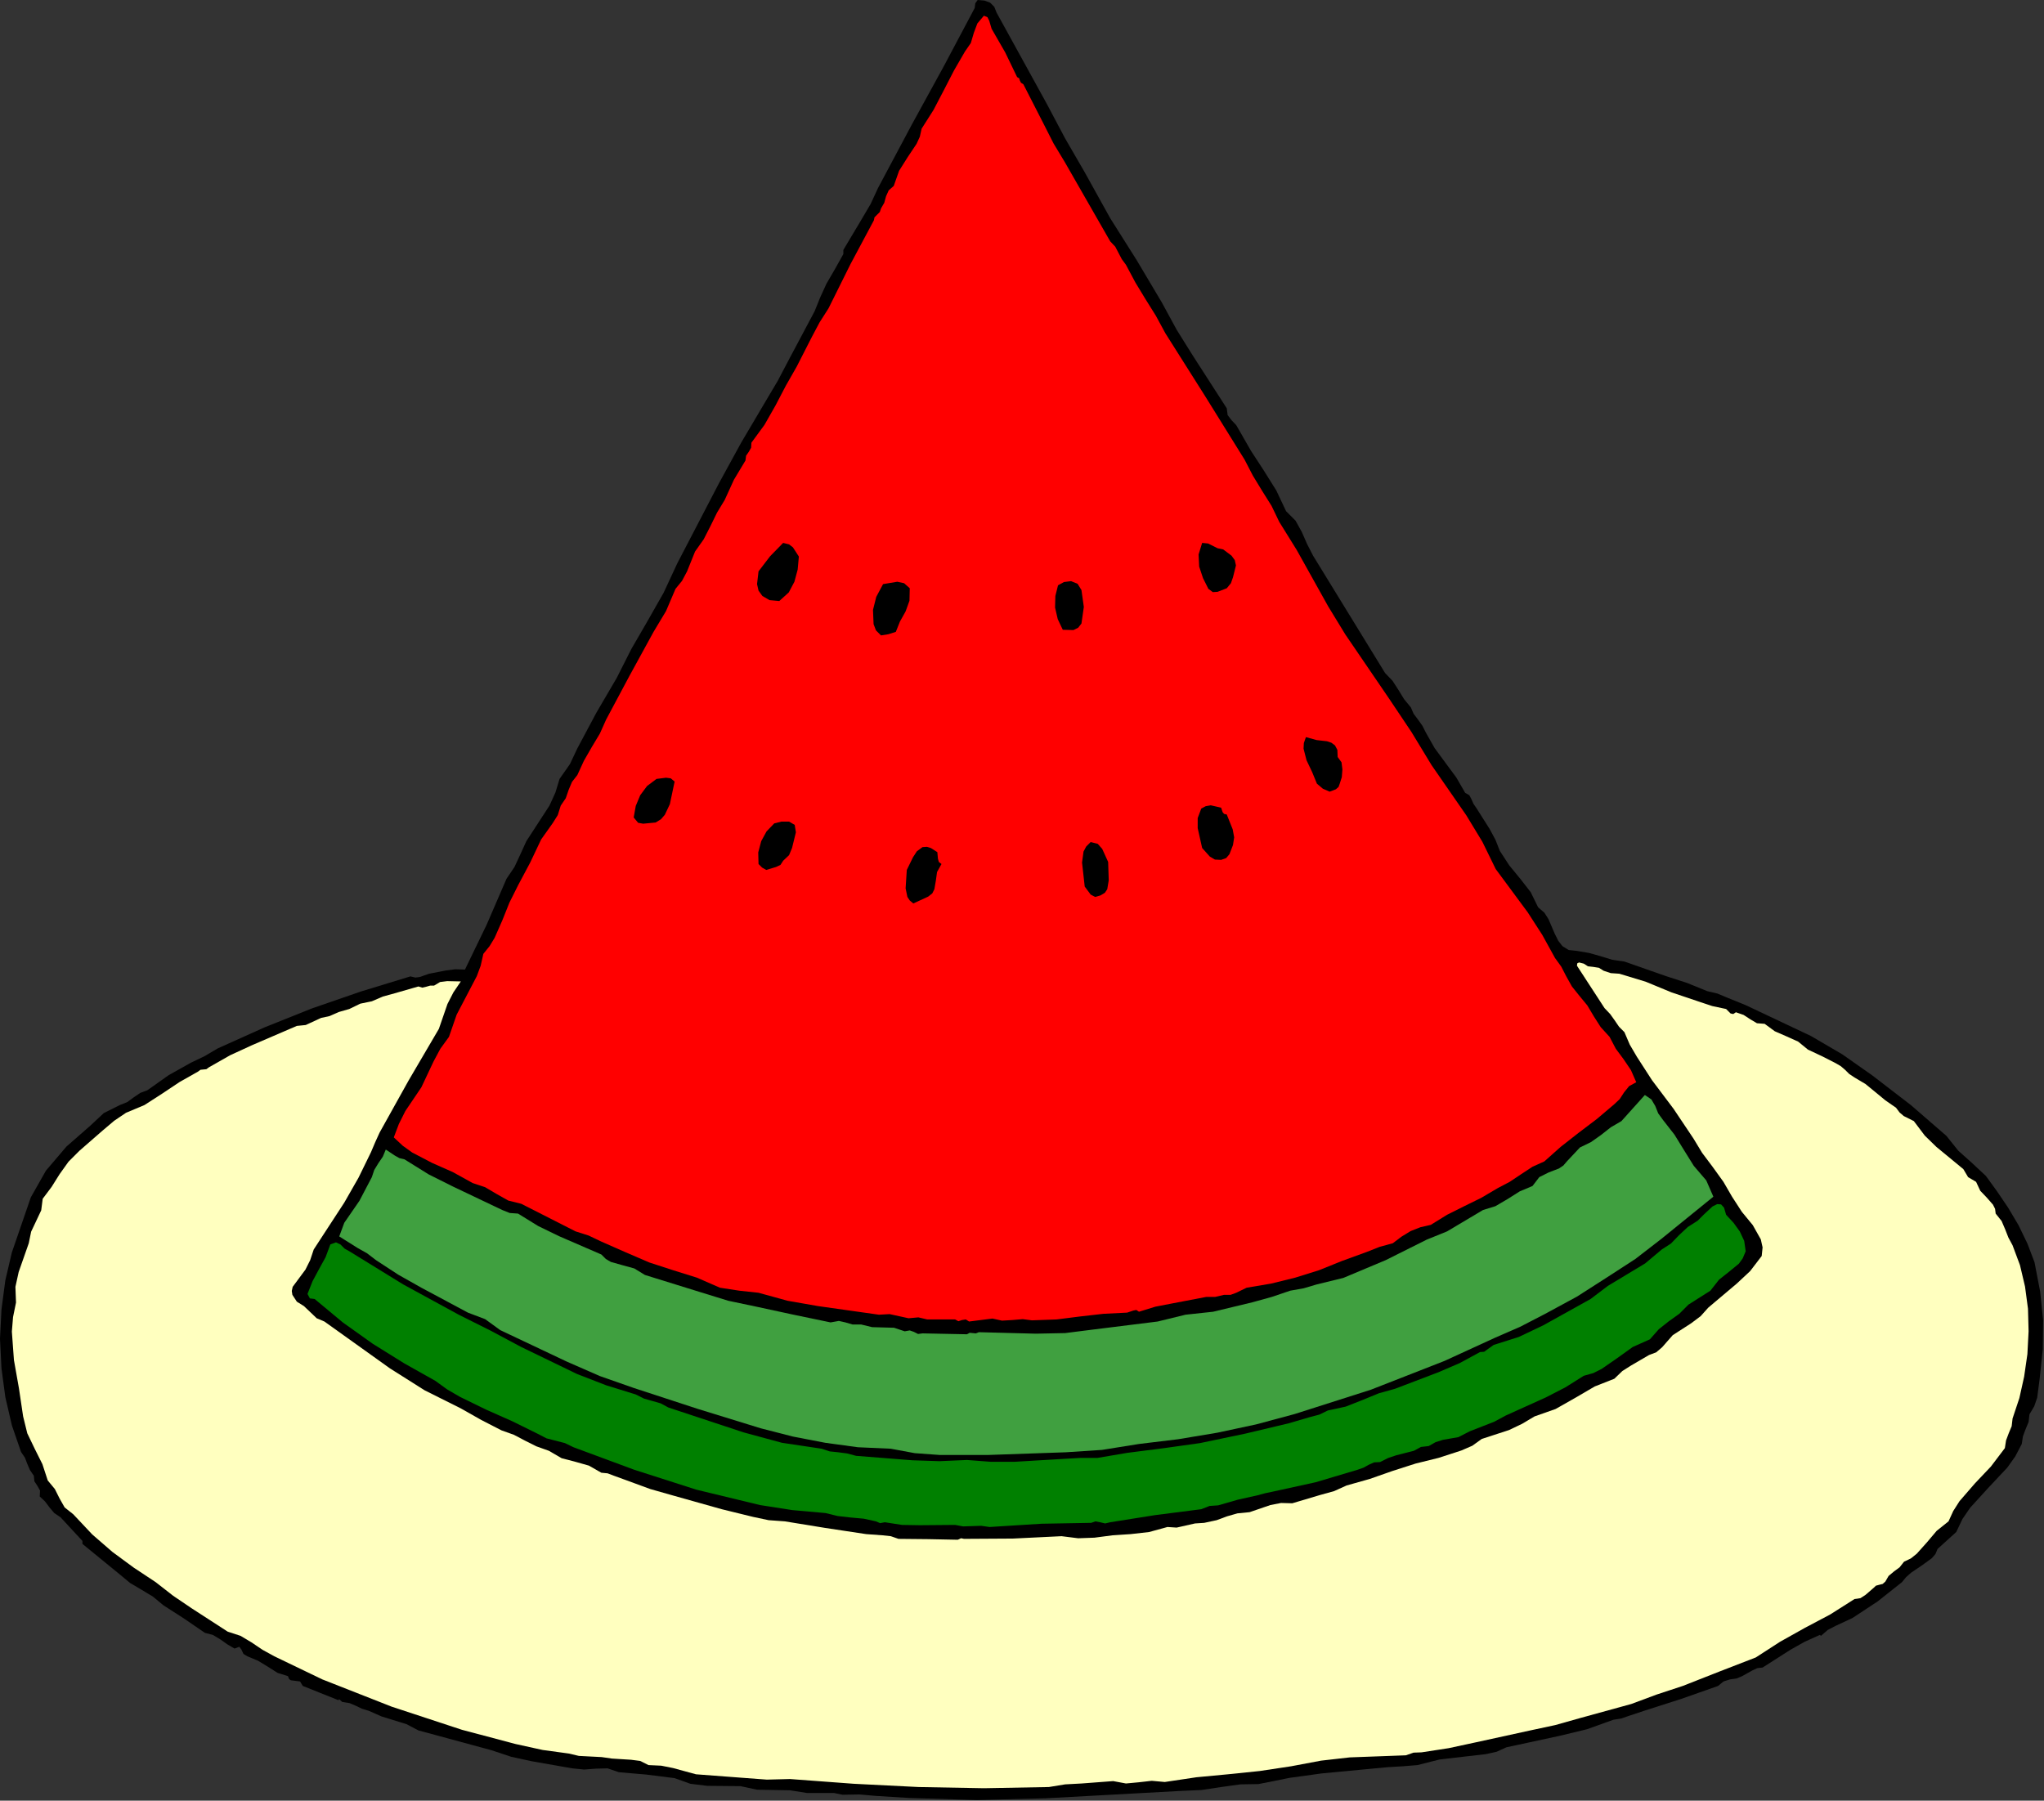 <?xml version="1.0" encoding="UTF-8" standalone="no"?>
<svg
   xmlns:dc="http://purl.org/dc/elements/1.1/"
   xmlns:cc="http://creativecommons.org/ns#"
   xmlns:rdf="http://www.w3.org/1999/02/22-rdf-syntax-ns#"
   xmlns:svg="http://www.w3.org/2000/svg"
   xmlns="http://www.w3.org/2000/svg"
   xmlns:sodipodi="http://sodipodi.sourceforge.net/DTD/sodipodi-0.dtd"
   xmlns:inkscape="http://www.inkscape.org/namespaces/inkscape"
   version="1.0"
   width="175.082mm"
   height="154.254mm"
   id="svg58"
   sodipodi:docname="JSSMJ011.WMF">
  <rect width="100%" height="100%" fill="#333333" stroke="none"/>
  <sodipodi:namedview
     pagecolor="#ffffff"
     bordercolor="#666666"
     borderopacity="1"
     objecttolerance="10"
     gridtolerance="10"
     guidetolerance="10"
     inkscape:pageopacity="0"
     inkscape:pageshadow="2"
     inkscape:window-width="640"
     inkscape:window-height="480"
     id="namedview60" />
  <defs
     id="defs6">
    <clipPath
       clipPathUnits="userSpaceOnUse"
       id="clipWmfPath1">
      <path
         d="M 0,0 L 661.632,0 L 661.632,582.912 L 0,582.912 z"
         id="path2" />
    </clipPath>
    <pattern
       id="WMFhbasepattern"
       patternUnits="userSpaceOnUse"
       width="6"
       height="6"
       x="0"
       y="0" />
  </defs>
  <path
     style="fill:#000000;fill-rule:evenodd;fill-opacity:1;stroke:none;"
     clip-path="url(#clipWmfPath1)"
     d="  M 322.656,4.128   L 338.88,33.6   L 344.832,44.832   L 351.168,55.776   L 359.424,70.656   L 367.968,84.192   L 376.128,97.92   L 380.928,106.752   L 386.208,115.2   L 397.152,132.192   L 397.44,134.4   L 398.688,136.032   L 400.224,137.664   L 401.28,139.488   L 405.024,146.016   L 409.152,152.352   L 413.184,158.784   L 416.352,165.504   L 419.424,168.576   L 421.44,172.224   L 423.168,176.16   L 425.088,179.904   L 448.416,217.92   L 450.816,220.416   L 452.736,223.392   L 454.56,226.368   L 456.768,229.056   L 457.632,231.072   L 459.072,232.992   L 460.512,235.008   L 461.568,237.12   L 464.448,242.208   L 467.904,246.912   L 471.456,251.712   L 474.336,256.704   L 475.68,257.472   L 476.352,258.72   L 477.024,260.256   L 477.888,261.504   L 482.208,268.32   L 484.128,271.872   L 485.568,275.52   L 488.64,280.224   L 492.192,284.544   L 495.552,288.864   L 497.952,293.76   L 499.968,295.488   L 501.312,297.6   L 503.328,302.304   L 504.48,304.608   L 505.824,306.336   L 507.84,307.584   L 510.528,307.872   L 514.464,308.544   L 518.208,309.6   L 521.952,310.752   L 525.888,311.328   L 539.328,316.032   L 546.144,318.24   L 552.768,320.928   L 556.032,321.696   L 559.008,322.944   L 565.152,325.44   L 586.272,335.424   L 596.448,341.376   L 606.144,348.192   L 618.624,357.792   L 630.144,367.776   L 633.984,372.576   L 638.496,376.608   L 642.912,380.736   L 646.464,385.632   L 650.112,391.008   L 653.472,396.672   L 656.352,402.624   L 658.656,408.672   L 660.48,418.176   L 661.44,427.392   L 661.344,436.8   L 660.288,446.688   L 659.52,452.544   L 658.56,455.328   L 657.024,457.92   L 656.736,460.416   L 655.776,462.72   L 654.912,465.024   L 654.528,467.52   L 652.416,471.552   L 649.824,475.2   L 643.776,481.632   L 637.824,488.16   L 635.328,491.808   L 633.312,496.032   L 627.264,501.504   L 626.592,503.136   L 625.44,504.48   L 622.272,506.784   L 618.72,509.184   L 617.088,510.624   L 615.744,512.256   L 607.872,518.496   L 599.712,523.872   L 594.336,526.368   L 591.744,527.712   L 589.536,529.632   L 589.152,529.344   L 584.256,531.552   L 579.648,534.144   L 570.624,539.904   L 568.896,540.096   L 567.264,540.864   L 564,542.688   L 562.176,543.456   L 560.064,543.744   L 557.952,544.416   L 556.224,545.856   L 544.224,550.08   L 532.224,553.92   L 527.328,555.552   L 524.832,556.416   L 522.336,556.8   L 513.792,559.872   L 505.056,561.984   L 487.68,565.728   L 484.512,567.168   L 481.056,567.936   L 473.568,568.8   L 466.08,569.664   L 458.88,571.488   L 454.176,571.872   L 449.28,572.16   L 427.968,574.176   L 417.504,575.616   L 407.424,577.632   L 401.568,577.728   L 395.328,578.592   L 388.992,579.552   L 382.464,579.84   L 338.496,582.24   L 316.224,582.816   L 294.528,582.144   L 283.68,581.472   L 278.208,580.992   L 272.736,581.088   L 269.952,580.512   L 267.072,580.512   L 261.216,580.512   L 255.744,579.648   L 250.368,579.552   L 245.088,579.456   L 239.712,578.304   L 228.96,578.208   L 223.488,577.536   L 218.4,575.712   L 209.28,574.56   L 200.352,573.792   L 196.704,572.544   L 192.96,572.64   L 189.12,572.928   L 185.28,572.544   L 172.128,570.24   L 165.504,568.8   L 159.168,566.688   L 135.456,560.256   L 131.616,558.24   L 127.584,556.992   L 123.552,555.744   L 119.424,553.92   L 117.216,553.248   L 115.2,552.288   L 113.184,551.424   L 110.784,551.04   L 109.824,550.176   L 109.536,550.464   L 103.776,548.16   L 98.016,545.856   L 97.152,544.416   L 95.712,544.224   L 94.176,544.032   L 93.6,543.648   L 93.216,542.688   L 89.856,541.632   L 86.688,539.616   L 83.52,537.696   L 80.064,536.256   L 78.816,535.488   L 78.144,534.048   L 77.472,533.184   L 75.936,533.76   L 73.632,532.416   L 71.328,530.784   L 68.928,529.344   L 66.336,528.672   L 59.616,524.064   L 52.896,519.744   L 49.536,516.96   L 45.888,514.752   L 42.144,512.544   L 38.784,509.76   L 26.688,499.872   L 26.688,498.912   L 19.584,491.232   L 17.568,489.888   L 16.032,488.064   L 14.592,486.144   L 12.864,484.512   L 12.96,482.592   L 12.096,481.056   L 11.136,479.616   L 10.944,477.792   L 9.696,475.968   L 8.832,473.952   L 8.064,471.936   L 6.816,470.112   L 3.84,461.472   L 1.728,452.352   L 0.48,443.04   L 0,433.44   L 0.48,423.936   L 1.728,414.528   L 3.84,405.504   L 6.816,396.864   L 9.984,387.648   L 14.88,379.008   L 21.504,371.232   L 29.184,364.512   L 33.6,360.384   L 38.784,357.792   L 41.184,356.832   L 43.296,355.296   L 45.408,353.856   L 47.712,352.992   L 54.624,348.096   L 61.824,344.064   L 66.24,341.952   L 70.464,339.456   L 85.632,332.64   L 100.992,326.496   L 116.832,321.024   L 132.864,316.128   L 134.496,316.512   L 135.936,316.32   L 138.912,315.264   L 144.384,314.208   L 147.36,313.824   L 150.528,313.92   L 157.536,299.424   L 163.968,284.544   L 166.56,280.704   L 168.48,276.576   L 170.4,272.352   L 172.896,268.512   L 177.888,260.832   L 179.808,256.608   L 181.152,252.192   L 184.512,247.392   L 186.912,242.304   L 193.056,230.784   L 199.68,219.456   L 204.384,210.144   L 209.664,201.024   L 214.848,191.904   L 219.264,182.4   L 232.8,156.384   L 240,143.232   L 247.488,130.56   L 251.808,123.264   L 255.744,115.776   L 263.712,100.8   L 265.536,96.288   L 267.552,91.872   L 270.336,87.072   L 273.024,82.272   L 273.024,80.928   L 278.976,70.944   L 281.856,66.048   L 284.256,60.864   L 295.2,40.32   L 305.568,21.408   L 315.552,2.592   L 315.744,1.056   L 316.512,0   L 318.72,0.192   L 320.544,0.864   L 321.888,2.208   L 322.656,4.128  z "
     id="path8" />
  <path
     style="fill:#ff0000;fill-rule:evenodd;fill-opacity:1;stroke:none;"
     clip-path="url(#clipWmfPath1)"
     d="  M 321.024,9.312   L 325.44,16.992   L 329.28,24.96   L 329.952,25.344   L 330.144,26.016   L 330.528,26.784   L 331.296,27.264   L 337.824,40.032   L 341.088,46.464   L 344.736,52.512   L 359.424,78.144   L 361.056,79.872   L 362.112,81.888   L 363.168,83.904   L 364.512,85.728   L 367.584,91.488   L 370.848,96.864   L 374.208,102.24   L 377.28,107.904   L 390.144,128.256   L 402.912,148.8   L 405.6,153.984   L 408.576,158.88   L 411.648,163.776   L 414.144,168.96   L 419.808,178.08   L 424.896,187.2   L 429.984,196.32   L 435.552,205.44   L 449.76,226.272   L 456.96,237.024   L 463.488,247.776   L 474.72,264   L 479.904,272.544   L 484.224,281.376   L 494.592,295.392   L 499.296,302.688   L 503.424,310.176   L 505.44,312.96   L 507.072,316.128   L 508.896,319.392   L 511.2,322.272   L 513.888,325.536   L 516,329.088   L 518.208,332.544   L 521.088,335.712   L 523.104,339.552   L 525.6,342.912   L 528,346.464   L 529.728,350.4   L 527.424,351.648   L 525.792,353.664   L 524.352,355.872   L 522.624,357.504   L 516.96,362.304   L 511.008,366.816   L 505.248,371.328   L 499.968,376.032   L 496.128,377.76   L 492.48,380.16   L 488.736,382.656   L 484.896,384.672   L 479.52,387.84   L 474.048,390.528   L 468.48,393.312   L 463.2,396.576   L 459.84,397.344   L 456.672,398.592   L 453.696,400.416   L 450.912,402.528   L 446.688,403.68   L 442.56,405.312   L 434.4,408.288   L 427.008,411.264   L 419.328,413.664   L 411.552,415.584   L 403.584,416.928   L 400.224,418.56   L 398.4,419.232   L 396.288,419.232   L 393.408,419.904   L 390.528,419.904   L 379.488,422.016   L 374.016,423.072   L 368.736,424.704   L 367.872,424.128   L 366.912,424.32   L 364.896,424.992   L 357.216,425.376   L 349.632,426.24   L 342.048,427.2   L 334.08,427.488   L 331.104,427.104   L 327.744,427.392   L 324.384,427.584   L 321.312,426.912   L 313.728,427.872   L 312.672,427.2   L 311.424,427.392   L 310.272,427.776   L 309.216,427.2   L 302.976,427.2   L 300.192,427.2   L 297.312,426.528   L 294.144,426.816   L 291.072,426.144   L 288,425.472   L 284.544,425.664   L 264.864,422.88   L 254.976,421.152   L 245.568,418.56   L 239.328,417.888   L 233.088,416.928   L 225.6,413.664   L 217.92,411.264   L 210.24,408.768   L 202.656,405.504   L 194.592,401.952   L 190.56,400.032   L 186.336,398.688   L 168.768,389.76   L 164.544,388.704   L 160.8,386.592   L 157.056,384.384   L 153.024,383.04   L 146.592,379.488   L 139.872,376.512   L 133.44,373.152   L 130.368,370.944   L 127.488,368.256   L 129.12,363.936   L 131.232,359.712   L 136.416,352.032   L 140.352,343.68   L 142.56,339.552   L 145.344,335.712   L 147.84,328.512   L 151.104,322.272   L 154.368,316.032   L 155.616,312.672   L 156.48,308.832   L 158.496,306.336   L 160.128,303.648   L 162.624,297.984   L 164.928,292.224   L 167.712,286.656   L 171.648,279.264   L 175.2,271.776   L 178.944,266.496   L 180.576,263.904   L 181.536,260.832   L 183.168,258.432   L 184.128,255.648   L 185.184,253.152   L 186.912,250.944   L 189.024,246.336   L 191.616,241.824   L 194.208,237.504   L 196.224,232.992   L 203.808,218.784   L 211.584,204.576   L 215.616,197.856   L 218.688,190.656   L 220.8,188.064   L 222.432,184.992   L 225.024,178.56   L 227.808,174.624   L 230.016,170.304   L 232.128,165.984   L 234.624,161.856   L 237.6,155.328   L 241.344,149.088   L 241.536,147.552   L 242.4,146.304   L 243.168,144.96   L 243.264,143.328   L 247.488,137.568   L 251.04,131.328   L 254.4,124.896   L 257.952,118.656   L 262.848,109.056   L 265.344,104.352   L 268.224,99.84   L 275.328,85.536   L 282.912,71.328   L 283.104,70.368   L 283.968,69.504   L 284.832,68.64   L 285.216,67.488   L 286.272,65.664   L 286.848,63.552   L 287.712,61.632   L 289.344,60.192   L 291.072,55.296   L 293.856,50.88   L 296.736,46.56   L 297.792,44.256   L 298.368,41.664   L 302.208,35.616   L 305.568,29.184   L 308.832,22.848   L 312.384,16.704   L 314.304,13.92   L 315.264,10.656   L 316.416,7.584   L 318.528,5.088   L 319.68,5.568   L 320.256,6.72   L 321.024,9.312  z "
     id="path10" />
  <path
     style="fill:#000000;fill-rule:evenodd;fill-opacity:1;stroke:none;"
     clip-path="url(#clipWmfPath1)"
     d="  M 258.624,180.192   L 258.24,184.416   L 257.184,188.352   L 255.36,191.808   L 252.288,194.592   L 249.12,194.304   L 246.816,192.96   L 245.568,191.232   L 245.088,189.12   L 245.568,184.992   L 249.312,180.096   L 253.536,175.776   L 255.456,176.256   L 256.704,177.216   L 258.624,180.192  z "
     id="path12" />
  <path
     style="fill:#000000;fill-rule:evenodd;fill-opacity:1;stroke:none;"
     clip-path="url(#clipWmfPath1)"
     d="  M 396,177.888   L 398.688,179.904   L 399.744,181.344   L 400.128,183.072   L 399.168,186.912   L 398.496,188.832   L 397.152,190.464   L 394.176,191.616   L 392.64,191.712   L 391.2,190.656   L 389.472,187.2   L 388.224,183.456   L 388.032,179.52   L 389.184,175.776   L 391.104,175.968   L 392.64,176.736   L 394.176,177.504   L 396,177.888  z "
     id="path14" />
  <path
     style="fill:#000000;fill-rule:evenodd;fill-opacity:1;stroke:none;"
     clip-path="url(#clipWmfPath1)"
     d="  M 395.616,185.664   L 395.136,186.432   L 394.368,187.2   L 393.312,186.048   L 392.448,184.416   L 392.064,180.864   L 395.04,182.496   L 396.096,183.84   L 395.616,185.664  z "
     id="path16" />
  <path
     style="fill:#000000;fill-rule:evenodd;fill-opacity:1;stroke:none;"
     clip-path="url(#clipWmfPath1)"
     d="  M 254.784,181.44   L 255.168,183.552   L 254.88,185.568   L 252.864,189.12   L 251.52,190.08   L 249.984,189.792   L 249.216,188.448   L 249.12,187.392   L 250.176,185.472   L 251.808,183.744   L 252.48,181.44   L 254.784,181.44  z "
     id="path18" />
  <path
     style="fill:#000000;fill-rule:evenodd;fill-opacity:1;stroke:none;"
     clip-path="url(#clipWmfPath1)"
     d="  M 294.528,190.464   L 294.432,194.496   L 293.184,197.952   L 291.36,201.216   L 290.016,204.576   L 287.616,205.344   L 285.216,205.728   L 283.584,204.096   L 282.816,202.08   L 282.624,197.472   L 283.68,193.248   L 285.888,189.12   L 290.496,188.352   L 292.704,188.832   L 294.528,190.464  z "
     id="path20" />
  <path
     style="fill:#000000;fill-rule:evenodd;fill-opacity:1;stroke:none;"
     clip-path="url(#clipWmfPath1)"
     d="  M 350.112,191.04   L 350.88,196.512   L 350.112,201.888   L 349.056,203.232   L 347.52,204   L 344.064,203.904   L 342.432,200.448   L 341.568,196.704   L 341.664,192.96   L 342.528,189.504   L 344.448,188.448   L 346.752,188.16   L 348.864,189.024   L 350.112,191.04  z "
     id="path22" />
  <path
     style="fill:#000000;fill-rule:evenodd;fill-opacity:1;stroke:none;"
     clip-path="url(#clipWmfPath1)"
     d="  M 290.688,193.344   L 289.44,197.664   L 288.384,199.584   L 286.752,200.928   L 286.752,196.704   L 288.096,192.672   L 289.536,192.768   L 290.688,193.344  z "
     id="path24" />
  <path
     style="fill:#000000;fill-rule:evenodd;fill-opacity:1;stroke:none;"
     clip-path="url(#clipWmfPath1)"
     d="  M 347.328,198.72   L 346.752,198.912   L 346.368,199.392   L 345.504,198.048   L 345.312,196.32   L 345.312,192.96   L 345.984,192.672   L 347.424,195.552   L 347.712,197.184   L 347.328,198.72  z "
     id="path26" />
  <path
     style="fill:#000000;fill-rule:evenodd;fill-opacity:1;stroke:none;"
     clip-path="url(#clipWmfPath1)"
     d="  M 433.056,245.088   L 434.304,246.816   L 434.592,249.12   L 434.4,251.616   L 433.728,253.728   L 433.344,254.784   L 432.48,255.552   L 430.464,256.32   L 428.256,255.36   L 426.336,253.728   L 424.8,249.984   L 422.976,246.144   L 422.016,242.4   L 422.112,240.576   L 422.784,238.656   L 426.24,239.616   L 429.6,240   L 431.04,240.48   L 432.192,241.344   L 432.96,242.784   L 433.056,245.088  z "
     id="path28" />
  <path
     style="fill:#000000;fill-rule:evenodd;fill-opacity:1;stroke:none;"
     clip-path="url(#clipWmfPath1)"
     d="  M 430.752,248.928   L 431.136,251.904   L 429.984,251.616   L 429.12,250.752   L 427.584,248.64   L 427.68,247.392   L 427.008,246.144   L 426.624,244.8   L 427.296,243.456   L 429.504,243.648   L 430.08,245.184   L 430.272,247.296   L 430.752,248.928  z "
     id="path30" />
  <path
     style="fill:#000000;fill-rule:evenodd;fill-opacity:1;stroke:none;"
     clip-path="url(#clipWmfPath1)"
     d="  M 218.4,253.056   L 216.864,260.352   L 215.232,263.808   L 213.984,265.248   L 212.256,266.304   L 208.224,266.688   L 206.592,266.4   L 205.152,264.672   L 205.824,260.928   L 207.264,257.472   L 209.472,254.496   L 212.544,252.192   L 215.616,251.808   L 217.152,252   L 218.4,253.056  z "
     id="path32" />
  <path
     style="fill:#000000;fill-rule:evenodd;fill-opacity:1;stroke:none;"
     clip-path="url(#clipWmfPath1)"
     d="  M 213.6,257.664   L 212.832,260.352   L 212.064,261.408   L 210.912,262.176   L 210.336,262.176   L 211.488,259.392   L 212.256,258.24   L 213.6,257.664  z "
     id="path34" />
  <path
     style="fill:#000000;fill-rule:evenodd;fill-opacity:1;stroke:none;"
     clip-path="url(#clipWmfPath1)"
     d="  M 395.328,261.504   L 395.808,262.944   L 396.288,263.52   L 397.152,263.712   L 399.072,268.512   L 399.552,271.104   L 399.168,273.6   L 398.016,276.576   L 396.96,277.824   L 395.328,278.4   L 393.312,278.304   L 391.68,277.344   L 389.184,274.56   L 387.744,268.128   L 387.744,264.864   L 388.896,261.792   L 390.336,261.024   L 391.968,260.736   L 395.328,261.504  z "
     id="path36" />
  <path
     style="fill:#000000;fill-rule:evenodd;fill-opacity:1;stroke:none;"
     clip-path="url(#clipWmfPath1)"
     d="  M 395.328,272.64   L 394.368,273.504   L 393.024,273.6   L 392.256,271.392   L 392.064,268.896   L 392.736,264.288   L 394.176,266.016   L 394.944,268.128   L 395.328,272.64  z "
     id="path38" />
  <path
     style="fill:#000000;fill-rule:evenodd;fill-opacity:1;stroke:none;"
     clip-path="url(#clipWmfPath1)"
     d="  M 257.664,269.472   L 256.416,274.56   L 255.456,276.864   L 253.536,278.688   L 252.672,280.032   L 251.232,280.704   L 248.064,281.664   L 246.72,280.896   L 245.568,279.744   L 245.472,276   L 246.432,272.352   L 248.16,269.184   L 250.656,266.592   L 252.96,266.016   L 255.456,266.016   L 257.28,267.072   L 257.664,269.472  z "
     id="path40" />
  <path
     style="fill:#000000;fill-rule:evenodd;fill-opacity:1;stroke:none;"
     clip-path="url(#clipWmfPath1)"
     d="  M 251.616,276.576   L 250.368,276.576   L 251.328,272.928   L 252.48,271.488   L 254.112,270.432   L 251.616,276.576  z "
     id="path42" />
  <path
     style="fill:#000000;fill-rule:evenodd;fill-opacity:1;stroke:none;"
     clip-path="url(#clipWmfPath1)"
     d="  M 358.752,279.072   L 358.944,285.024   L 358.464,287.904   L 357.696,289.056   L 356.256,289.92   L 354.528,290.4   L 353.088,289.632   L 351.168,287.04   L 350.304,279.264   L 350.784,275.712   L 351.648,274.08   L 353.088,272.64   L 355.392,273.216   L 356.832,274.848   L 358.752,279.072  z "
     id="path44" />
  <path
     style="fill:#000000;fill-rule:evenodd;fill-opacity:1;stroke:none;"
     clip-path="url(#clipWmfPath1)"
     d="  M 303.456,275.904   L 303.648,278.016   L 303.936,279.072   L 304.8,279.744   L 303.36,282.336   L 302.976,285.12   L 302.496,287.904   L 301.824,289.248   L 300.48,290.304   L 295.68,292.512   L 294.528,291.552   L 293.76,290.4   L 293.184,287.616   L 293.568,281.664   L 295.584,277.536   L 296.832,275.616   L 298.656,274.272   L 300.096,274.176   L 301.344,274.56   L 303.456,275.904  z "
     id="path46" />
  <path
     style="fill:#000000;fill-rule:evenodd;fill-opacity:1;stroke:none;"
     clip-path="url(#clipWmfPath1)"
     d="  M 355.296,279.744   L 355.296,284.544   L 354.432,283.488   L 354.24,282.048   L 354.336,279.072   L 354.816,279.264   L 355.296,279.744  z "
     id="path48" />
  <path
     style="fill:#000000;fill-rule:evenodd;fill-opacity:1;stroke:none;"
     clip-path="url(#clipWmfPath1)"
     d="  M 300.288,280.992   L 299.328,284.928   L 298.656,286.752   L 297.024,287.712   L 296.832,284.352   L 297.984,280.992   L 299.232,280.416   L 299.808,280.32   L 300.288,280.992  z "
     id="path50" />
  <path
     style="fill:#ffffbf;fill-rule:evenodd;fill-opacity:1;stroke:none;"
     clip-path="url(#clipWmfPath1)"
     d="  M 512.736,312   L 514.08,312.864   L 515.808,313.056   L 517.632,313.344   L 519.168,314.304   L 521.472,315.072   L 524.256,315.264   L 532.8,317.856   L 541.152,321.312   L 549.984,324.288   L 554.304,325.728   L 558.816,326.688   L 560.256,328.128   L 561.12,328.32   L 561.984,327.744   L 564.48,328.608   L 566.688,330.048   L 568.8,331.296   L 571.296,331.488   L 574.56,333.888   L 578.304,335.52   L 582.144,337.248   L 585.312,339.84   L 590.016,342.048   L 594.336,344.256   L 595.968,345.216   L 597.312,346.368   L 598.656,347.712   L 600.384,348.864   L 603.936,350.976   L 607.104,353.568   L 610.368,356.256   L 613.824,358.656   L 614.976,360.192   L 616.32,361.344   L 619.584,362.976   L 623.136,367.68   L 626.88,371.328   L 635.616,378.528   L 637.152,381.12   L 639.744,382.656   L 641.088,385.536   L 643.2,387.744   L 645.216,390.048   L 645.888,391.392   L 646.08,392.928   L 648,395.328   L 649.152,398.016   L 650.208,400.704   L 651.552,403.2   L 653.952,409.632   L 655.584,416.544   L 656.544,423.744   L 656.736,431.04   L 656.352,438.432   L 655.296,445.728   L 653.76,452.64   L 651.552,459.264   L 651.264,461.76   L 650.304,464.064   L 649.44,466.368   L 649.056,468.864   L 644.544,474.816   L 639.36,480.288   L 634.368,486.048   L 632.352,489.216   L 630.816,492.576   L 626.976,495.648   L 623.808,499.392   L 620.544,503.04   L 618.624,504.576   L 616.416,505.632   L 614.976,507.456   L 613.152,508.8   L 611.424,510.24   L 610.368,512.064   L 609.504,512.832   L 608.352,513.12   L 607.296,513.408   L 606.816,513.888   L 603.936,516.384   L 602.304,517.44   L 600.384,517.728   L 592.512,522.72   L 584.352,527.04   L 576.288,531.552   L 568.416,536.64   L 556.512,541.248   L 544.8,545.856   L 536.352,548.64   L 528.096,551.712   L 511.68,556.224   L 503.52,558.528   L 495.456,560.256   L 477.888,564.096   L 468.96,566.016   L 460.224,567.36   L 457.632,567.456   L 455.136,568.32   L 436.992,568.992   L 427.68,570.048   L 417.984,571.872   L 407.808,573.408   L 397.536,574.464   L 387.36,575.424   L 377.088,576.96   L 372.864,576.576   L 368.64,577.056   L 364.512,577.44   L 360.384,576.672   L 350.208,577.44   L 344.832,577.728   L 339.552,578.592   L 318.528,578.976   L 297.408,578.592   L 276.384,577.536   L 255.744,576   L 248.256,576.192   L 240.576,575.616   L 225.312,574.464   L 217.92,572.448   L 214.08,571.68   L 209.952,571.488   L 207.264,570.144   L 204.288,569.76   L 198.144,569.376   L 194.784,568.896   L 191.04,568.704   L 187.392,568.512   L 184.128,567.744   L 175.68,566.592   L 166.944,564.672   L 149.568,560.064   L 126.816,552.576   L 104.352,543.744   L 88.8,536.256   L 84.96,534.144   L 81.408,531.744   L 77.856,529.632   L 73.728,528.288   L 62.016,520.704   L 56.064,516.672   L 50.4,512.256   L 43.296,507.552   L 36.384,502.464   L 29.856,496.8   L 23.712,490.272   L 20.928,488.064   L 19.296,485.184   L 17.76,482.112   L 15.456,479.328   L 13.728,474.048   L 11.232,469.056   L 8.832,464.064   L 7.488,458.592   L 6.144,449.568   L 4.512,440.352   L 3.84,431.136   L 4.224,426.432   L 5.184,421.728   L 4.992,416.64   L 6.048,411.84   L 9.312,402.528   L 10.08,398.784   L 11.712,395.328   L 13.344,391.872   L 13.824,388.128   L 16.704,384.288   L 19.296,380.16   L 22.176,376.128   L 25.728,372.576   L 33.216,366.048   L 36.96,362.88   L 40.8,360.288   L 46.752,357.792   L 52.416,354.144   L 58.176,350.304   L 64.128,346.944   L 64.896,346.368   L 65.856,346.272   L 66.816,346.176   L 67.584,345.6   L 74.496,341.664   L 81.6,338.4   L 96.096,332.16   L 98.976,331.872   L 101.472,330.72   L 103.968,329.568   L 106.656,328.992   L 109.728,327.648   L 113.088,326.688   L 116.64,324.96   L 120.384,324.192   L 123.936,322.656   L 127.776,321.6   L 135.456,319.392   L 136.704,319.776   L 137.952,319.488   L 139.296,319.104   L 140.544,319.104   L 142.464,317.952   L 144.768,317.664   L 149.184,317.76   L 146.784,321.312   L 144.864,325.056   L 142.08,333.12   L 132.288,349.824   L 122.88,366.72   L 121.44,369.888   L 120.096,373.056   L 116.064,381.312   L 111.456,389.376   L 101.568,404.544   L 100.416,408   L 98.88,411.072   L 94.752,416.64   L 94.464,417.984   L 94.656,419.232   L 96.096,421.44   L 98.4,422.88   L 100.416,424.8   L 102.528,426.816   L 105.024,427.872   L 126.24,443.04   L 137.472,450.144   L 149.184,456   L 155.808,459.744   L 162.336,463.104   L 166.368,464.544   L 170.016,466.464   L 173.664,468.288   L 177.696,469.728   L 181.824,472.128   L 186.24,473.28   L 190.656,474.528   L 194.688,476.832   L 196.704,477.024   L 198.72,477.792   L 202.944,479.328   L 210.528,482.112   L 218.304,484.32   L 233.664,488.64   L 243.84,491.136   L 248.832,492.192   L 254.112,492.576   L 267.072,494.688   L 280.416,496.704   L 285.696,497.088   L 288.384,497.376   L 290.88,498.24   L 300.576,498.336   L 310.08,498.528   L 311.136,498.048   L 312.096,498.24   L 327.936,498.144   L 343.68,497.376   L 349.056,498.048   L 354.336,497.856   L 360.192,497.088   L 366.048,496.704   L 372,496.032   L 377.952,494.4   L 380.928,494.592   L 383.904,493.92   L 386.88,493.248   L 389.856,493.056   L 393.888,492.192   L 397.248,490.944   L 400.608,489.984   L 404.544,489.6   L 411.264,487.296   L 414.72,486.624   L 418.368,486.72   L 427.392,484.032   L 431.904,482.784   L 435.936,480.96   L 443.424,478.848   L 450.816,476.256   L 458.304,473.856   L 465.696,472.032   L 473.088,469.632   L 476.64,468.096   L 479.712,465.888   L 488.544,463.008   L 492.768,460.992   L 496.8,458.592   L 503.616,456.192   L 510.048,452.544   L 516.288,448.896   L 522.624,446.4   L 525.216,443.904   L 528.096,442.08   L 533.856,438.72   L 536.16,437.856   L 538.08,436.224   L 541.536,432.288   L 547.488,428.448   L 550.56,426.144   L 553.056,423.36   L 562.272,415.584   L 566.592,411.552   L 570.336,406.656   L 570.624,403.872   L 570.048,401.28   L 567.456,396.672   L 563.904,392.352   L 560.736,387.456   L 557.952,382.656   L 554.496,377.856   L 551.04,373.248   L 548.256,368.64   L 541.824,359.04   L 534.816,349.728   L 529.92,342.144   L 527.616,338.208   L 525.888,334.176   L 524.16,332.448   L 522.72,330.336   L 521.28,328.32   L 519.456,326.4   L 510.528,312.672   L 510.624,311.904   L 511.2,311.616   L 512.736,312  z "
     id="path52" />
  <path
     style="fill:#40a040;fill-rule:evenodd;fill-opacity:1;stroke:none;"
     clip-path="url(#clipWmfPath1)"
     d="  M 538.368,362.592   L 542.112,367.392   L 545.184,372.384   L 548.352,377.472   L 552.384,382.176   L 554.688,387.456   L 537.888,401.088   L 529.44,407.616   L 520.416,413.472   L 510.528,419.808   L 500.256,425.376   L 492.096,429.6   L 483.936,433.152   L 467.616,440.64   L 443.808,449.952   L 419.136,457.824   L 406.656,461.184   L 394.08,463.872   L 381.408,465.984   L 368.736,467.52   L 356.736,469.44   L 345.024,470.208   L 320.064,471.072   L 304.128,471.072   L 296.16,470.496   L 288.384,469.056   L 277.728,468.576   L 267.168,467.136   L 256.704,465.12   L 246.24,462.432   L 225.696,456.096   L 205.152,449.376   L 194.208,445.536   L 183.456,440.832   L 161.952,430.656   L 157.056,427.104   L 151.488,424.992   L 136.416,416.928   L 128.928,412.704   L 121.728,408   L 118.848,405.792   L 115.776,404.064   L 109.824,400.32   L 111.456,395.904   L 116.352,388.8   L 120.384,381.12   L 121.152,378.816   L 122.496,376.608   L 123.936,374.496   L 124.896,372.192   L 127.776,374.112   L 129.312,374.976   L 130.944,375.36   L 138.816,380.256   L 146.688,384.192   L 162.624,391.776   L 165.024,392.736   L 167.712,392.928   L 174.24,396.96   L 180.96,400.224   L 194.688,406.176   L 196.128,407.616   L 197.76,408.576   L 201.504,409.632   L 205.344,410.688   L 208.8,412.8   L 226.752,418.368   L 235.776,421.152   L 244.896,423.072   L 256.896,425.664   L 268.896,428.16   L 271.584,427.68   L 273.696,428.16   L 276,428.832   L 278.784,428.832   L 282.336,429.696   L 285.888,429.792   L 289.44,429.888   L 292.896,431.04   L 294.528,430.752   L 295.872,431.232   L 297.216,431.904   L 298.656,431.712   L 313.056,432   L 313.92,431.52   L 314.88,431.616   L 315.936,431.712   L 316.896,431.328   L 335.328,431.808   L 344.832,431.616   L 353.952,430.464   L 374.784,427.872   L 383.808,425.664   L 392.736,424.704   L 405.504,421.632   L 411.744,419.904   L 417.696,417.888   L 422.016,417.12   L 426.24,415.872   L 434.88,413.76   L 448.608,408   L 461.856,401.376   L 468.48,398.688   L 480.096,391.776   L 484.128,390.528   L 488.064,388.224   L 492,385.728   L 496.128,384   L 498.336,381.12   L 501.408,379.584   L 504.672,378.336   L 506.112,377.376   L 507.264,376.032   L 511.488,371.52   L 515.04,369.792   L 518.304,367.488   L 521.472,364.992   L 524.928,362.976   L 532.512,354.528   L 534.624,355.968   L 535.872,358.08   L 536.832,360.48   L 538.368,362.592  z "
     id="path54" />
  <path
     style="fill:#008000;fill-rule:evenodd;fill-opacity:1;stroke:none;"
     clip-path="url(#clipWmfPath1)"
     d="  M 558.816,393.312   L 561.216,395.904   L 563.232,398.688   L 564.672,401.76   L 565.152,405.12   L 564.192,407.424   L 562.944,409.152   L 559.776,411.744   L 556.512,414.336   L 553.728,417.888   L 546.624,422.4   L 543.648,425.376   L 540.288,427.776   L 537.024,430.368   L 534.144,433.632   L 528.576,436.128   L 523.488,439.776   L 518.496,443.232   L 515.808,444.576   L 512.736,445.44   L 506.784,449.184   L 500.448,452.448   L 487.488,458.304   L 483.744,460.32   L 479.808,461.856   L 475.872,463.392   L 472.128,465.312   L 467.136,466.176   L 464.736,466.944   L 462.528,468.192   L 460.032,468.48   L 457.728,469.728   L 452.064,471.168   L 449.472,472.032   L 446.784,473.376   L 444.864,473.472   L 443.136,474.24   L 441.408,475.2   L 439.488,475.872   L 425.952,479.904   L 411.936,482.976   L 409.632,483.456   L 407.136,484.128   L 400.704,485.568   L 394.368,487.392   L 391.584,487.584   L 388.896,488.64   L 373.92,490.56   L 359.424,492.864   L 357.792,493.248   L 356.16,492.864   L 354.624,492.576   L 353.28,493.056   L 337.152,493.344   L 320.352,494.4   L 317.664,494.016   L 314.688,494.112   L 311.808,494.208   L 309.216,493.728   L 297.792,493.824   L 292.032,493.728   L 286.464,492.864   L 284.928,493.152   L 283.584,492.576   L 279.648,491.712   L 275.424,491.328   L 271.2,490.848   L 267.264,489.888   L 256.512,488.928   L 246.048,487.296   L 225.408,482.304   L 205.344,475.872   L 185.664,468.576   L 182.88,467.232   L 179.904,466.464   L 176.928,465.696   L 174.144,464.256   L 165.984,460.224   L 157.344,456.384   L 148.896,452.256   L 144.768,449.856   L 140.928,447.072   L 130.848,441.408   L 120.672,435.072   L 110.976,428.16   L 101.856,420.576   L 100.32,420.384   L 99.552,418.944   L 101.184,414.816   L 103.296,410.88   L 105.408,407.04   L 106.944,402.912   L 108.768,402.24   L 110.208,402.912   L 111.552,404.256   L 113.088,405.12   L 130.56,415.872   L 148.512,425.664   L 158.688,430.752   L 168.768,436.128   L 186.816,444.864   L 196.224,448.512   L 205.824,451.488   L 208.512,452.832   L 211.2,453.6   L 213.888,454.368   L 216.384,455.712   L 240.768,463.776   L 253.152,467.136   L 266.016,469.056   L 268.608,469.92   L 271.392,470.208   L 274.272,470.592   L 277.152,471.36   L 295.392,472.8   L 304.128,473.088   L 313.056,472.704   L 320.64,473.28   L 328.608,473.28   L 344.736,472.32   L 349.824,472.032   L 355.296,472.032   L 364.896,470.4   L 376.896,468.864   L 388.512,467.232   L 403.2,464.16   L 417.312,460.8   L 423.84,458.88   L 427.104,458.016   L 429.888,456.672   L 435.648,455.424   L 441.024,453.312   L 446.4,451.104   L 451.584,449.664   L 465.696,444.288   L 472.608,441.312   L 479.136,437.76   L 480.48,437.664   L 481.536,436.896   L 483.552,435.456   L 491.712,432.864   L 499.584,429.12   L 514.944,420.576   L 520.512,416.352   L 526.56,412.704   L 532.608,409.056   L 537.984,404.544   L 540.96,402.624   L 543.552,399.936   L 546.432,397.248   L 549.6,395.232   L 551.616,393.216   L 554.4,390.624   L 555.936,389.856   L 557.184,389.952   L 558.144,391.008   L 558.816,393.312  z "
     id="path56" />
</svg>
